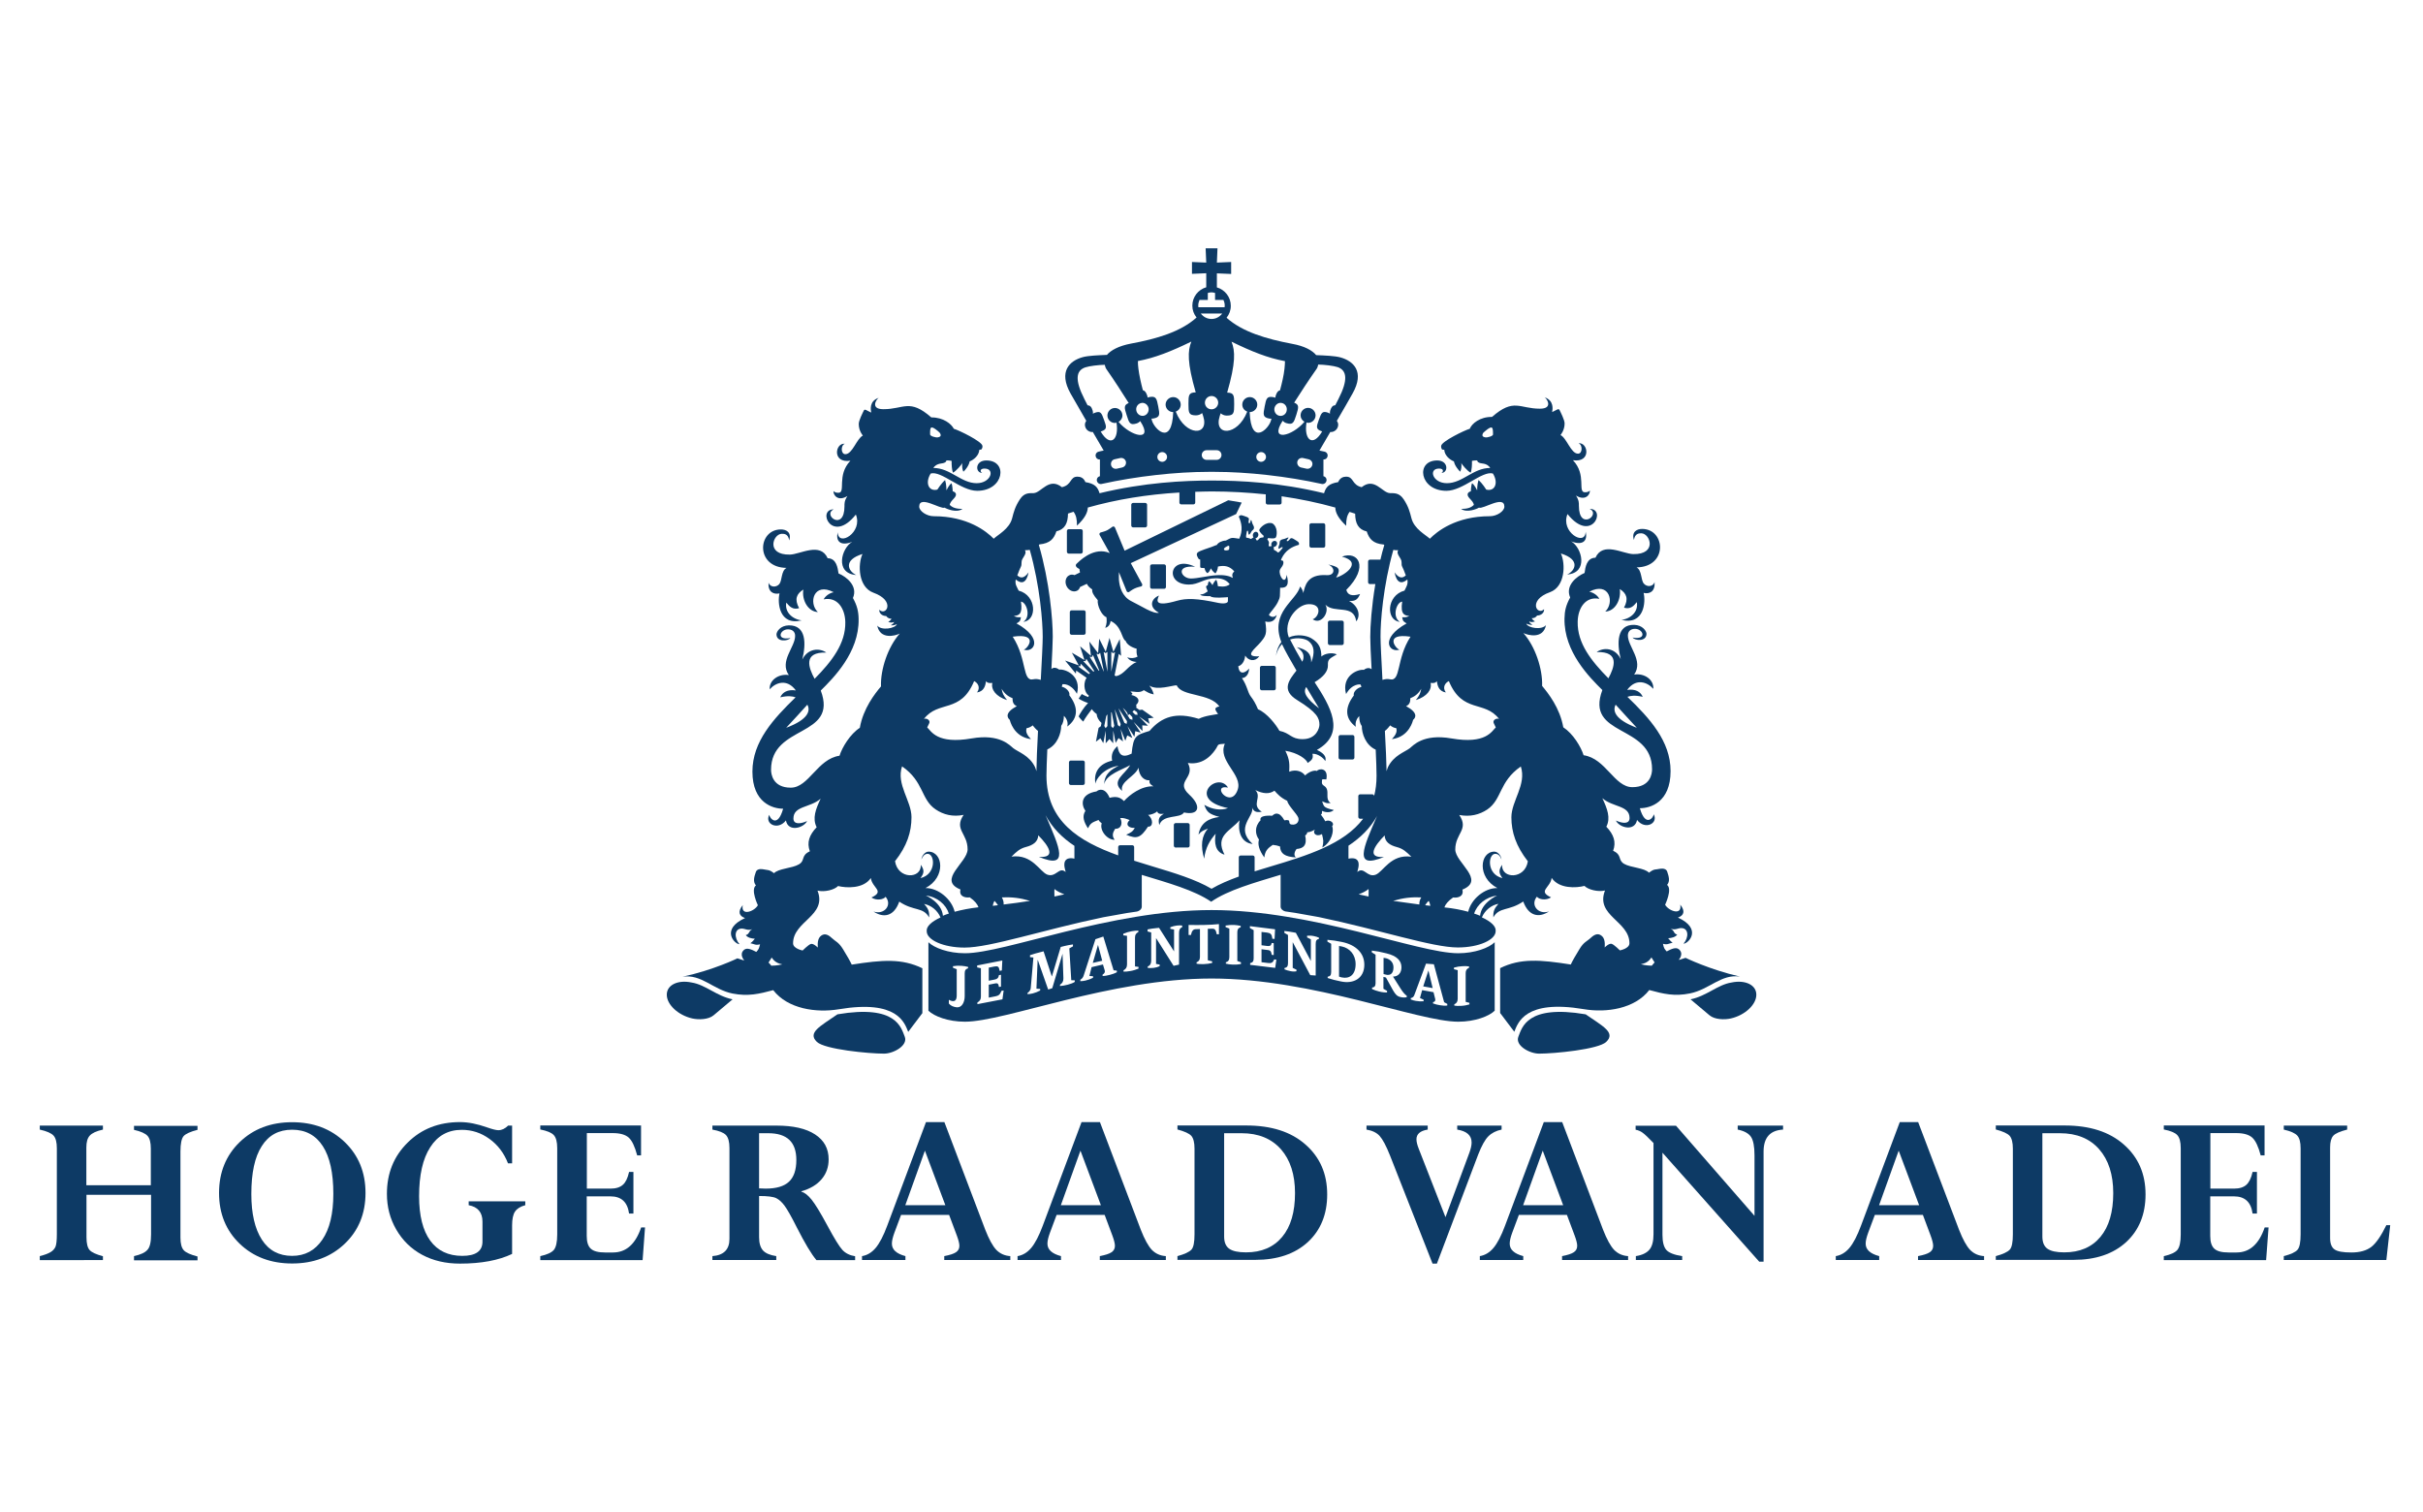 <?xml version="1.0" encoding="utf-8" standalone="no"?><!-- Generator: Adobe Illustrator 22.1.0, SVG Export Plug-In . SVG Version: 6.00 Build 0)  --><svg xmlns="http://www.w3.org/2000/svg" xmlns:xlink="http://www.w3.org/1999/xlink" height="125px" id="logo__x23_0d3a65" style="enable-background:new 0 0 200.33 125;" version="1.1" viewBox="0 0 200.33 125" width="200.33px" x="0px" xml:space="preserve" y="0px">
<style type="text/css">
	.st0{fill:#0D3A65;}
</style>
<g>
	<g>
		<path class="st0" d="M111.54,49.69c0.52,0.01,0.7-0.1,0.91-0.58c-0.75,0.23-1.03,0.04-1.14-0.34c1.92-1.92,0.97-3.25-0.36-2.75    c1.77,0.46,0.22,1.55-0.48,1.73c0.51-0.82,0.06-0.91-0.65-1.08c0.62,0.28,0.54,0.92-0.12,0.88c-1.69-0.11-1.8,0.95-1.95,1.49    c0.01-0.12-0.14-0.44-0.26-0.55c-0.31,1.19-2.51,2.1-1.55,4.59c-0.22,0.28-0.38,0.65-0.45,1.15c0.1-0.43,0.28-0.75,0.51-0.98    c0.01,0.03,0.02,0.06,0.04,0.1c0.21,0.45,0.65,1.24,1.15,2.09c-0.61,0.78-1.29,1.61,0.06,2.44c1.66,1.02,1.84,1.51,1.84,2.04    c0,0.24-0.23,1.19-1.39,1.19c-0.98,0-1-0.5-1.92-0.69c-0.27-0.49-1.02-1.47-1.77-1.78c-0.2-0.48-0.36-0.75-0.61-1.08    s-0.27-0.84-0.72-1.5c0.27,0,0.57-0.25,0.6-0.79c-0.31,0.37-0.83,0.58-0.9-0.19c0.25-0.07,0.52-0.33,0.57-0.88    c0.27,0.44,0.81,0.54,1.17,0.06c-1.37,0.08-0.33-0.64,0.11-1.17c0.43-0.52,0.54-0.7,0.38-1.71c0.59,0.16,0.87-0.19,0.95-0.54    c-0.26,0.28-0.54,0.13-0.65,0c0.08-0.19,0.52-0.61,0.74-1.06c0.23-0.45,0.16-0.51,0.19-1.19c0.52,0.04,0.79-0.2,0.54-1.07    c-0.11,0.96-0.7,0.03-0.56-0.4c0.06-0.18,0.38-0.42,0.27-0.74c-0.14-0.1-0.24,0.03-0.13-0.21c0.32-0.67,0.85-0.97,1.43-1.13    c0.07-0.24-0.16-0.3-0.38-0.45c-0.3-0.2-0.33-0.04-0.4,0.03c-0.18,0.21-0.31,0.12-0.15-0.05c0.17-0.19,0.01-0.14-0.15-0.06    c-0.1,0.05-0.17,0.05-0.24,0.07c-0.2,0.04-0.28,0.15-0.27,0.3c0.01,0.15-0.1,0.26-0.1,0.41c-0.01,0.15,0.12,0.04,0.23-0.03    c0.11-0.07,0.17,0.01,0.07,0.1c-0.1,0.1-0.29,0.4-0.37,0.3c-0.08-0.1-0.3-0.2-0.3-0.2l-0.03-0.24c0.08,0,0.17-0.04,0.23-0.12    c0.09-0.12,0.08-0.28-0.03-0.35c-0.1-0.07-0.26-0.03-0.34,0.09c-0.07,0.1-0.07,0.22-0.01,0.3c-0.09,0.02-0.21,0.04-0.21,0.04    s-0.08-0.05-0.03-0.23c0.05-0.17-0.13-0.35-0.13-0.35l0.07-0.12c0,0,0.53,0.1,0.63-0.04c0.1-0.14,0.19-0.87-0.28-1.17    c-0.53-0.17-1.03,0.37-1.08,0.53s0.37,0.51,0.37,0.51l-0.05,0.13c0,0-0.25-0.02-0.35,0.12c-0.1,0.15-0.19,0.12-0.19,0.12    s-0.07-0.1-0.1-0.18c0.1-0.01,0.19-0.09,0.23-0.21c0.04-0.15-0.03-0.29-0.15-0.32s-0.25,0.06-0.29,0.21    c-0.02,0.1,0,0.19,0.05,0.25l-0.21,0.13c0,0-0.22-0.1-0.35-0.1s-0.01-0.34,0-0.48s0.11-0.14,0.12-0.01    c0.02,0.13,0.01,0.3,0.12,0.2c0.11-0.1,0.13-0.26,0.25-0.34c0.12-0.08,0.15-0.22,0.05-0.4c-0.04-0.07-0.08-0.13-0.1-0.23    c-0.04-0.17-0.1-0.33-0.14-0.08c-0.04,0.23-0.19,0.19-0.14-0.08c0.01-0.1,0.11-0.22-0.24-0.33c-0.25-0.08-0.44-0.21-0.58,0    c0.25,0.56,0.35,1.15,0.04,1.83c-0.63-0.08-0.55-0.15-1.11,0.15c-0.31,0.01-0.63,0.16-0.75,0.37c-0.12,0.02-0.22,0.09-0.43,0.16    c-0.2,0.08-0.96,0.3-1.14,0.45s-0.01,0.39,0.04,0.49c0.04,0.1,0.16,0.1,0.16,0.1s0,0.51,0,0.59c-0.01,0.15,0.21,0.09,0.36,0.12    c0.05,0.23,0.11,0.32,0.24,0.42c0.16-0.13,0.17-0.16,0.29-0.4c0.05,0.12,0.17,0.28,0.37,0.42c0.12-0.16,0.19-0.34,0.21-0.57    c0.56-0.12,0.97-0.03,1.35,0.4c-0.17,0.15-0.21,0.29-0.12,0.54c-0.29-0.16-0.71-0.27-1.39-0.22c-0.67,0.04-1.52,0.27-2.08,0.27    c-0.81,0-1.33-1.13,0.35-0.97c-2.13-1.03-2.57,1.47-0.51,1.47c0.84,0,1.22-0.52,2.22-0.52c0.51,0,0.88,0.14,1.15,0.49    c-0.31,0.31-0.98,0.16-0.98,0.16s-0.02-0.31-0.13-0.53c-0.13,0.08-0.3,0.38-0.31,0.45c-0.08-0.09-0.15-0.24-0.29-0.33    c-0.07,0.08-0.11,0.31-0.11,0.34c-0.28,0.06-0.03,0.33,0,0.51c-0.12,0.04-0.27,0.25-0.62,0.25c0.04,0.15,0.65,0.14,0.84,0.14    c0.14,0.21,1.45,0.08,1.45,0.08s0.01,0.19,0,0.34s-0.3,0.23-0.77,0.14c-1.81-0.39-2.66-0.4-3.44-0.18    c-1.87,0.54-1.68-0.01-1.49-0.43c-0.63,0.25-0.89,0.95,0,1.42c-0.48,0.12-1.48-0.57-2.27-0.95c-0.79-0.39-0.99-1.2-1.04-1.78    c-0.01-0.16,0-0.38,0-0.63l0.64,1.58c0.03,0.07,0.12,0.1,0.19,0.07c0,0,0.29-0.22,0.48-0.3c0.18-0.09,0.54-0.17,0.54-0.17    c0.07-0.03,0.1-0.12,0.07-0.19l-0.94-1.73l8.71-4.06l0.46-0.95l-1.11-0.19l-8.57,4.17l-0.8-1.92c-0.03-0.07-0.12-0.1-0.19-0.07    c0,0-0.29,0.22-0.47,0.31s-0.54,0.18-0.54,0.18c-0.07,0.03-0.1,0.12-0.07,0.19l0.84,1.51c-0.07-0.03-0.15-0.06-0.24-0.09    c-1.25-0.33-2.32,0.81-2.49,0.96c-0.17,0.15-0.03,0.33,0.23,0.45c0,0,0,0.12,0.04,0.28l-0.45,0.22c-0.15-0.06-0.31-0.06-0.45,0.02    c-0.29,0.15-0.38,0.56-0.2,0.91c0.18,0.35,0.57,0.51,0.86,0.36c0.13-0.06,0.2-0.18,0.25-0.31l0.56-0.26    c0.08,0.18,0.23,0.32,0.44,0.46c-0.02,0.24,0.08,0.45,0.46,0.89c-0.06,0.42,0.31,1.27,0.72,1.41c0.03,0.29,0.04,0.51-0.1,0.88    c0.42-0.11,0.44-0.57,0.44-0.57c0.93,0.41,0.91,1.49,1.24,1.64c0.11,0.3,0.44,0.52,0.92,0.66c-0.03,0.24-0.01,0.47,0.07,0.65    c-0.24,0.13-0.53,0.16-0.86,0.06c0.16,0.19,0.35,0.35,0.79,0.38c-0.75,0.31-1.01,1.03-1.7,1.17c-0.03-0.01-0.08-0.03-0.13-0.05    l0.35-1.79l0.19,0.16l-0.11-1.39l-0.53,1.07l-0.32-1.16l-0.31,1.15l-0.54-1.08L90.79,54l-0.73-0.96l0.14,1.19l-0.9-0.8l0.36,1.14    l-1.04-0.61l0.57,1.05l-1.13-0.4l0.89,1.08l0.03-0.25l0.86,0.6c-0.01,0.02-0.03,0.04-0.04,0.06c-0.3,0.53-0.07,1.26,0.22,1.39    c-0.01,0.04-0.03,0.08-0.03,0.14c-0.31-0.1-0.55-0.25-0.55-0.25l-0.26,0.38c0.27,0.17,0.55,0.29,0.78,0.36    c-0.37,0.38-0.7,0.93-0.78,1.11c0.14,0.22,0.38,0.43,0.38,0.43c0.17-0.32,0.51-0.77,0.71-1.03c0.11,0.16,0.25,0.3,0.4,0.4    c0.01,0.25,0.16,0.53,0.4,0.74l-0.05,0.27l-0.19,0.14l-0.22,1.14l0.37-0.28l0.24,0.4l0.2-1.03v1.04l0.31-0.35l0.31,0.35V60.4    l0.2,1.02l0.24-0.4l0.37,0.28l-0.2-1.03l0.39,0.97l0.16-0.44l0.42,0.21l-0.4-0.98l0.57,0.88l0.07-0.46l0.45,0.12l-0.58-0.88    l0.73,0.75l-0.02-0.47L94.91,60l-0.73-0.76l0.86,0.6l-0.11-0.45l0.46-0.05l-0.95-0.67l-0.23,0.03l-0.27-0.19    c0.02-0.08,0.03-0.16-0.01-0.23c0.47-0.44,0-0.75-0.4-0.82c0.02-0.07,0.24-0.04-0.07-0.28c0.26-0.05,0.74,0.17,1.11-0.12    c0.31,0.16,0.38,0.26,0.82,0.35c-0.07-0.28-0.18-0.49-0.37-0.73c0.66,0.44,1.95-0.04,2.27-0.02c0.41,0.95,2.75,0.62,3.53,1.75    c0,0-0.19,0.01-0.3,0.12s0.07,0.34,0.19,0.5c-0.31,0.07-1.07,0.13-1.6,0.4c-1.87-0.58-3.05-0.19-4.07,1    c-1.13,0.35-1.33,0.39-1.48,1.88c-0.82,0.4-1.06,0.04-1.17-0.62c-0.41,0.36-0.53,0.72-0.44,1.2c-1.06,0.24-1.55,0.95-1.38,1.9    c0.02-0.33,0.64-1.29,1.92-1.48c-0.6,0.31-1.16,0.64-1.2,1.52c0.18-0.81,1.49-1.19,2.15-1.57c-0.42,0.76-1.64,1.31-0.66,2.13    c-0.23-0.77,1.09-1.19,1.35-1.92c0.06,0.77,0.53,1.08,0.91,1.04c-0.02,0.18-0.01,0.31,0.33,0.5c-1-0.05-1.99,0.71-2.44,1.22    c-0.28-0.28-0.58-0.43-1.19-0.27c-0.37-0.89-0.91-0.69-1.08-0.53c-1.33,0.22-1.28,1.08-0.92,1.61c-0.3,0.46-0.12,0.92,0.21,1.44    c0.2-0.4,0.31-0.48,0.88-0.69c0.05,0.11,0.12,0.16,0.26,0.28c-0.2,0.57,0.45,1.38,1.07,1.36c-0.24-0.32-0.17-0.58,0.04-0.91    c0.47,0.03,0.66-0.42,0.42-0.89c0.27-0.03,0.52,0.07,0.78,0.17c-0.44,0.41,0,0.69,0.42,0.64c-0.14,0.3-0.35,0.42-0.71,0.57    c0.88,0.37,1.18,0.28,1.81-0.67c0.41,0.05,0.47-0.6,0-0.97c0.27,0,0.63-0.16,0.76-0.29c0.03,0.16,0.17,0.25,0.55,0.2    c-0.4,0.23-0.5,0.44-0.38,0.93c0.3-0.92,1.72-0.51,2.04-1.04c1.26,0.27,1.47-0.53,0.43-1.48c-1.21-1.11,0.56-1.35-0.11-2.61    c1.41,0.22,2.15-0.91,2.35-1.22s0.04-0.33,0.71-0.37c-0.64,1.41,1.5,2.54,1.06,3.8c-0.57,1.65-2.26-0.46-0.8-0.18    c-0.87-1.39-3.48,0.99,0,1.7c-0.59,0.22-1.32,0.11-1.96-0.27c0.21,0.61,0.41,0.77,1.25,1C99.97,67.65,99.26,68,99.09,69    c0.26-0.32,0.43-0.35,0.78-0.49c-0.52,0.58-0.63,1.42-0.31,2.48c0.1-0.89,0.46-1.5,0.95-2.06c-0.13,0.74-0.04,1.51,0.73,1.73    c-0.82-1.59,0.47-1.93,1.24-2.84c-0.14,0.83,0.07,1.84,1.09,1.96c-1.52-1.36,0.18-2.31-0.05-3.02c0.14,0.34,0.34,0.43,0.8,0.35    c-0.91-0.57,0.05-1.19-0.53-1.79c0.63,0.31,1.16,0.35,1.58,0.05c0.24,0.27,0.51,0.58,1.06,0.84c0.03,0.34,0.8,1.08,0.91,1.39    c0.1,0.3-0.12,0.63-0.54,0.57c-0.42-0.06,0.08-0.47-0.61-0.35c-0.43-0.77-0.8-0.58-1-0.38c-0.17,0-1.1-0.08-0.97,0.38    c-0.52,0.52-0.44,1.18-0.13,1.59c-0.11,0.37-0.02,0.84,0.44,1.48c0.07-0.57,0.3-0.77,0.7-1.04c0.24,0.02,0.38,0.06,0.6,0.13    c0.03,0.59,0.38,0.85,1.33,0.91c-0.2-0.12-0.17-0.44,0.04-0.7c0.56-0.04,0.89-0.31,0.71-1.12c0.1-0.07,0.16-0.12,0.17-0.26    c0.12-0.01,0.28-0.02,0.64-0.22c-0.23,0.25,0.08,0.65,0.58,0.37c0.12,0.53,0.15,0.57,0.03,1.11c0.8-0.48,0.97-1.4,0.81-1.77    c0.26-0.27-0.24-0.59-0.57-0.4c-0.08-0.16-0.21-0.37-0.37-0.56c0.1-0.03,0.1-0.07,0.1-0.3c0.43,0.19,0.78,0.11,0.98-0.07    c-0.93-0.21-0.8-0.32-0.97-0.72c0.33,0.11,0.29,0.19,0.71,0.14c-0.26-0.15-0.28-0.43-0.27-0.75c0.02-0.46-0.14-0.58-0.33-0.71    s-0.11-0.34-0.12-0.39c-0.01-0.05-0.06-0.15,0.36-0.1c0.19-0.97-0.6-0.93-0.78-0.7c-0.2-0.08-0.61,0.03-0.98,0.37    c-0.21-0.31-0.72-0.54-1.31-0.31c0.02-0.58,0.06-0.97-0.32-1.73c1.05,0.17,1.75,0.7,1.85,1.01c0.2-0.17,0.52-0.29,0.39-0.76    c0.42-0.03,0.91,0.33,1.06,0.6c0.07-0.2,0.08-0.57-0.69-0.92c2.45-1.38,1.1-3.62-0.19-5.6c0.76-0.45,1.11-0.92,1.1-1.39    c-0.02-0.51,0.12-0.55,0.74-0.91c-0.41-0.18-1.01-0.07-1.28,0.18c-0.01-0.66-0.16-1.11-0.83-1.51c-0.38-0.23-1.19-0.38-1.86-0.07    c-0.52-1.33,0.69-2.73,1.63-2.75c1.18-0.03,0.89,1.05,0.34,1.25c0.71,0.49,1.43-0.6,1.05-1.21c0.74,0.77,2.36-0.09,2.55,1.38    C112.53,50.89,112.3,50.08,111.54,49.69z M92.03,53.98l0.06,0.03l-0.01-0.05l0.11-0.03l-0.31,1.6v-1.64l0.1,0.06l-0.03,0.06    L92.03,53.98z M91.42,53.97l0.06,0.02l-0.02-0.04l0.1-0.05v1.63l-0.31-1.61l0.11,0.03l-0.02,0.06L91.42,53.97z M90.83,54.07    l0.07,0.01l-0.03-0.04l0.09-0.07l0.3,1.53c-0.01,0-0.01,0-0.02,0l-0.58-1.44l0.12,0.01l-0.01,0.06L90.83,54.07z M90.2,54.3    l0.01,0.06l0.06-0.07l0.07-0.01l-0.04-0.03l0.07-0.09l0.52,1.28c-0.01,0-0.03,0-0.04,0s-0.02,0-0.02,0l-0.74-1.14L90.2,54.3z     M89.69,54.63l0.02,0.06l0.04-0.08l0.06-0.02l-0.04-0.02l0.05-0.1l0.66,1.02c-0.03,0.01-0.06,0.02-0.09,0.03l-0.82-0.85    L89.69,54.63z M89.25,55.06l0.03,0.06l0.03-0.08l0.06-0.03l-0.04-0.02l0.03-0.11l0.76,0.78c-0.03,0.02-0.06,0.04-0.09,0.07    l-0.88-0.62L89.25,55.06z M91.3,60.02l0.16-0.82c0.03-0.05,0.06-0.09,0.1-0.14v0.97l-0.15,0.17L91.3,60.02z M92.01,60.2    l-0.14-0.16V58.9c0.01-0.01,0.03-0.01,0.04-0.02l0.22,1.13L92.01,60.2z M92.5,58.59l0.68,1.04l-0.03,0.22l-0.19-0.09l-0.47-1.16    C92.48,58.59,92.49,58.59,92.5,58.59z M93.62,59.29l0.01,0.22l-0.21-0.06l-0.19-0.3c0.04-0.03,0.09-0.06,0.16-0.11L93.62,59.29z     M92.83,58.52c0.2,0.17,0.48,0.48,0.4,0.63L92.83,58.52C92.82,58.52,92.82,58.52,92.83,58.52z M92.59,60.08l-0.17-0.13l-0.26-1.32    l0.5,1.24L92.59,60.08z M94.01,58.88l0.05,0.22l-0.21-0.02l-0.22-0.23c0.05-0.05,0.1-0.09,0.14-0.14L94.01,58.88z M109.06,58.56    c-1.06-0.8-1.36-1.34-1.06-1.76C108.4,57.48,108.79,58.11,109.06,58.56z M108.18,53c0.48,0.37,0.55,0.93,0.23,1.77    c0.01-0.73-0.32-1.05-1.19-1.27c0.33,0.25,0.57,0.45,0.55,0.85c0,0.12-0.04,0.24-0.1,0.36c-0.38-0.65-0.68-1.18-1.01-1.84    C107.27,52.67,107.92,52.8,108.18,53z M101.62,45.42c-0.01,0.07-0.25,0.1-0.32,0.08s-0.13-0.05-0.1-0.13    c0.02-0.06,0.07-0.09,0.12-0.13C101.66,45.02,101.66,45.12,101.62,45.42z"/>
		<path class="st0" d="M94.84,43.45c0,0.08-0.07,0.15-0.15,0.15h-1.01c-0.08,0-0.15-0.07-0.15-0.15v-1.72    c0-0.08,0.07-0.15,0.15-0.15h1.01c0.08,0,0.15,0.07,0.15,0.15V43.45z"/>
		<path class="st0" d="M96.4,48.53c0,0.08-0.07,0.15-0.15,0.15h-1.01c-0.08,0-0.15-0.07-0.15-0.15v-1.72c0-0.08,0.07-0.15,0.15-0.15    h1.01c0.08,0,0.15,0.07,0.15,0.15V48.53z"/>
		<path class="st0" d="M89.76,52.33c0,0.08-0.07,0.15-0.15,0.15H88.6c-0.08,0-0.15-0.07-0.15-0.15v-1.72c0-0.08,0.07-0.15,0.15-0.15    h1.01c0.08,0,0.15,0.07,0.15,0.15V52.33z"/>
		<path class="st0" d="M89.52,45.62c0,0.08-0.07,0.15-0.15,0.15h-1.01c-0.08,0-0.15-0.07-0.15-0.15V43.9c0-0.08,0.07-0.15,0.15-0.15    h1.01c0.08,0,0.15,0.07,0.15,0.15V45.62z"/>
		<path class="st0" d="M105.48,56.92c0,0.08-0.07,0.15-0.15,0.15h-1.01c-0.08,0-0.15-0.07-0.15-0.15V55.2    c0-0.08,0.07-0.15,0.15-0.15h1.01c0.08,0,0.15,0.07,0.15,0.15V56.92z"/>
		<path class="st0" d="M109.57,45.13c0,0.08-0.07,0.15-0.15,0.15h-1.01c-0.08,0-0.15-0.07-0.15-0.15v-1.72    c0-0.08,0.07-0.15,0.15-0.15h1.01c0.08,0,0.15,0.07,0.15,0.15V45.13z"/>
		<path class="st0" d="M111.1,53.18c0,0.08-0.07,0.15-0.15,0.15h-1.01c-0.08,0-0.15-0.07-0.15-0.15v-1.72    c0-0.08,0.07-0.15,0.15-0.15h1.01c0.08,0,0.15,0.07,0.15,0.15V53.18z"/>
		<path class="st0" d="M111.98,62.64c0,0.08-0.07,0.15-0.15,0.15h-1.01c-0.08,0-0.15-0.07-0.15-0.15v-1.72    c0-0.08,0.07-0.15,0.15-0.15h1.01c0.08,0,0.15,0.07,0.15,0.15V62.64z"/>
		<path class="st0" d="M98.36,69.92c0,0.08-0.07,0.15-0.15,0.15H97.2c-0.08,0-0.15-0.07-0.15-0.15V68.2c0-0.08,0.07-0.15,0.15-0.15    h1.01c0.08,0,0.15,0.07,0.15,0.15V69.92z"/>
		<path class="st0" d="M89.54,62.88h-1.01c-0.08,0-0.15,0.07-0.15,0.15v1.72c0,0.08,0.07,0.15,0.15,0.15h1.01    c0.08,0,0.15-0.07,0.15-0.15v-1.72C89.69,62.95,89.62,62.88,89.54,62.88z"/>
		<path class="st0" d="M125.54,85.7c0.3-0.73,0.68-2.67,5.56-1.84c1.43,0.99,2.5,1.51,1.7,2.28c-0.65,0.62-4.28,0.97-5.55,0.97    C126.45,87.11,125.24,86.43,125.54,85.7z"/>
		<path class="st0" d="M120.56,78.81c1.39,0,2.55-0.45,3.02-0.91v5.66c-0.47,0.46-1.63,0.91-3.02,0.91    c-3.32,0-12.03-3.57-20.39-3.57c-8.37,0-17.07,3.57-20.39,3.57c-1.39,0-2.55-0.45-3.02-0.91V77.9c0.47,0.46,1.63,0.91,3.02,0.91    c3.32,0,12.03-3.57,20.39-3.57C108.53,75.24,117.24,78.81,120.56,78.81z M80.04,79.94c-0.17-0.05-0.34-0.07-0.54-0.09    c-0.25-0.02-0.46-0.01-0.71,0.03v0.13l0.31,0.12v2.18c0,0.41-0.19,0.6-0.65,0.35v0.31c0.16,0.19,0.39,0.28,0.65,0.31    c0.42,0.04,0.66-0.41,0.66-0.93v-1.88c0-0.25,0.08-0.35,0.28-0.42V79.94z M82.98,81.89l-0.18,0.03l-0.05,0.11    c-0.08,0.19-0.18,0.29-0.44,0.34l-0.56,0.11v-1.07l0.56-0.11c0.16-0.03,0.23,0.03,0.26,0.19l0.02,0.11l0.17-0.03v-0.98l-0.17,0.03    l-0.03,0.12c-0.04,0.13-0.13,0.21-0.34,0.25l-0.47,0.09V80l0.45-0.09c0.29-0.06,0.39,0.01,0.43,0.27l0.02,0.09l0.18-0.04    l0.04-0.82l-2.08,0.41v0.16l0.31,0.07v2.34c0,0.25-0.09,0.37-0.29,0.49v0.14l2.07-0.4L82.98,81.89z M88.87,81.05l-0.3-0.01    l-0.16-2.63l0.3-0.17v-0.16c-0.24,0.03-0.47,0.08-0.69,0.13l-0.32,0.08l-0.73,2.43h-0.01l-0.68-2.07l-0.3,0.08    c-0.24,0.06-0.54,0.14-0.82,0.24v0.16l0.28,0.03l-0.22,2.53c-0.01,0.16-0.11,0.29-0.27,0.41v0.09c0.13,0,0.28-0.02,0.44-0.06    c0.23-0.06,0.4-0.13,0.61-0.24v-0.13l-0.31-0.02l0.1-2.37l0.01-0.01l0.86,2.45L87,81.7l0.85-2.85l0,0l0.07,2.03    c0,0.27-0.08,0.4-0.28,0.53v0.11c0.21-0.01,0.38-0.05,0.64-0.11c0.24-0.06,0.44-0.14,0.58-0.23v-0.13H88.87z M89.61,80.61    c-0.06,0.2-0.13,0.29-0.29,0.39v0.12c0.14,0,0.28-0.02,0.42-0.05c0.24-0.06,0.44-0.13,0.63-0.23v-0.13l-0.3-0.02l0.18-0.73    l0.94-0.22l0.15,0.5c0.03,0.13-0.02,0.24-0.18,0.34v0.11c0.19,0,0.39-0.04,0.59-0.09c0.21-0.05,0.43-0.13,0.59-0.22v-0.13    l-0.27-0.03l-0.85-2.79l-0.65,0.22L89.61,80.61z M91.13,79.43l-0.78,0.18l0.43-1.49l0,0L91.13,79.43z M94.15,79.94l-0.31-0.04    v-2.37c0-0.24,0.07-0.36,0.28-0.48v-0.11c-0.17,0-0.35,0.01-0.55,0.05c-0.24,0.04-0.47,0.11-0.7,0.21v0.13l0.31,0.04v2.36    c0,0.26-0.1,0.39-0.29,0.49v0.11c0.16,0.01,0.31-0.01,0.57-0.05c0.24-0.04,0.48-0.12,0.67-0.2v-0.14H94.15z M97.74,76.52    c-0.13-0.02-0.24-0.02-0.44,0c-0.18,0.02-0.36,0.07-0.54,0.14v0.13l0.31,0.06v1.8v0.01l-1.24-1.95l-0.21,0.02    c-0.23,0.02-0.51,0.06-0.74,0.11v0.17l0.3,0.08v2.33c0,0.26-0.09,0.4-0.29,0.49v0.11c0.14,0.02,0.29,0.02,0.49,0    c0.18-0.02,0.35-0.07,0.5-0.14v-0.13l-0.3-0.06v-2.11l0.01-0.01l1.44,2.28l0.45-0.1v-2.6c0-0.29,0.07-0.4,0.27-0.51L97.74,76.52    L97.74,76.52z M98.29,77.3h0.18l0.03-0.13c0.05-0.22,0.17-0.35,0.38-0.35l0.33-0.01v2.31c0,0.25-0.11,0.37-0.28,0.44v0.11    c0.16,0.04,0.33,0.04,0.58,0.04c0.29-0.01,0.49-0.04,0.71-0.1v-0.13l-0.36-0.09v-2.6l0.38-0.01c0.2,0,0.29,0.12,0.33,0.34    l0.03,0.12h0.18V76.4c-0.39,0.04-0.75,0.06-1.19,0.07c-0.33,0.01-0.93,0.01-1.32,0v0.83H98.29z M102.61,79.56l-0.31-0.11v-2.37    c0-0.24,0.07-0.35,0.28-0.42v-0.11c-0.17-0.04-0.35-0.07-0.55-0.08c-0.24-0.01-0.47,0.01-0.7,0.05v0.13l0.31,0.12v2.36    c0,0.26-0.1,0.37-0.29,0.43v0.11c0.16,0.04,0.31,0.07,0.58,0.08c0.24,0.01,0.48-0.01,0.67-0.05v-0.14H102.61z M105.53,79.34    l-0.18-0.02l-0.05,0.1c-0.08,0.16-0.18,0.23-0.44,0.2l-0.56-0.07v-1.07l0.56,0.07c0.16,0.02,0.23,0.11,0.26,0.28l0.02,0.11    l0.17,0.02v-0.98l-0.17-0.02l-0.03,0.11c-0.04,0.12-0.13,0.16-0.34,0.14l-0.47-0.06v-1.1l0.45,0.05c0.29,0.04,0.39,0.14,0.43,0.41    l0.01,0.1l0.19,0.02l0.04-0.8l-2.08-0.26v0.16l0.31,0.17v2.34c0,0.25-0.09,0.34-0.29,0.39v0.14l2.07,0.25L105.53,79.34z     M109.06,77.53c-0.13-0.06-0.24-0.1-0.44-0.14c-0.18-0.04-0.36-0.04-0.55-0.03v0.14l0.31,0.16v1.79l0,0l-1.24-2.33l-0.21-0.04    c-0.23-0.04-0.51-0.09-0.74-0.11v0.16l0.3,0.17v2.33c0,0.26-0.09,0.37-0.29,0.4v0.11c0.14,0.06,0.29,0.11,0.49,0.15    c0.18,0.04,0.35,0.04,0.5,0.01v-0.13l-0.31-0.15v-2.11h0.01l1.44,2.71l0.45,0.03v-2.6c0-0.28,0.07-0.38,0.27-0.43v-0.09H109.06z     M112.8,79.76c0-0.96-0.69-1.64-1.84-1.88c-0.49-0.1-0.81-0.15-1.21-0.18v0.15l0.31,0.18v2.33c0,0.28-0.1,0.36-0.29,0.39v0.11    c0.36,0.12,0.65,0.19,1.09,0.28C111.92,81.37,112.8,80.88,112.8,79.76z M112.08,79.71c0,0.91-0.53,1.23-1.14,1.1    c-0.08-0.02-0.14-0.03-0.23-0.07v-2.53c0.08,0.01,0.16,0.02,0.23,0.04C111.57,78.38,112.08,78.91,112.08,79.71z M114.4,80.77    l0.19,0.05l0.58,1.05c0.2,0.35,0.35,0.5,0.61,0.56c0.22,0.05,0.38,0.05,0.53,0.01v-0.11c-0.2-0.15-0.34-0.33-0.5-0.58l-0.64-1.01    c0.42,0,0.7-0.29,0.7-0.77c0-0.54-0.37-0.94-1.24-1.15c-0.47-0.12-0.84-0.19-1.21-0.23v0.15l0.31,0.19v2.36    c0,0.24-0.1,0.34-0.29,0.36v0.12c0.17,0.08,0.37,0.15,0.57,0.2c0.27,0.07,0.49,0.09,0.67,0.08v-0.13l-0.3-0.17v-0.98H114.4z     M115.21,79.98c0,0.52-0.28,0.69-0.62,0.6l-0.2-0.05v-1.34c0.06,0.01,0.14,0.02,0.2,0.03C114.97,79.32,115.21,79.59,115.21,79.98z     M116.94,82.25c-0.06,0.17-0.14,0.23-0.3,0.27v0.11c0.14,0.06,0.29,0.1,0.42,0.12c0.24,0.04,0.44,0.05,0.64,0.03v-0.13l-0.3-0.14    l0.18-0.65l0.94,0.17l0.14,0.56c0.03,0.14-0.02,0.24-0.18,0.26v0.11c0.19,0.07,0.39,0.12,0.59,0.15c0.21,0.04,0.43,0.05,0.59,0.02    V83l-0.26-0.14l-0.85-3.14l-0.65-0.05L116.94,82.25z M118.45,81.69l-0.78-0.14l0.43-1.32l0,0L118.45,81.69z M121.49,82.91    l-0.31-0.08v-2.37c0-0.24,0.08-0.35,0.28-0.45V79.9c-0.17-0.03-0.34-0.03-0.54-0.02c-0.24,0.01-0.48,0.05-0.71,0.12v0.13    l0.31,0.08v2.36c0,0.26-0.1,0.38-0.28,0.46v0.11c0.16,0.03,0.31,0.03,0.57,0.02c0.24-0.01,0.49-0.06,0.68-0.12V82.91z"/>
		<path class="st0" d="M141.34,83.94c0.43,0.36,1.23,0.38,1.77,0.26c1.17-0.27,2.11-1.15,2.1-1.97c0-0.8-0.92-1.24-2.05-1    c-1.16,0.18-2.05,1.12-3.39,1.39L141.34,83.94z"/>
		<path class="st0" d="M74.8,85.7c-0.3-0.73-0.68-2.67-5.56-1.84c-1.43,0.99-2.5,1.51-1.7,2.28c0.65,0.62,4.28,0.97,5.55,0.97    C73.88,87.11,75.1,86.43,74.8,85.7z"/>
		<path class="st0" d="M59,83.94c-0.43,0.36-1.23,0.38-1.77,0.26c-1.17-0.27-2.11-1.15-2.1-1.97c0-0.8,0.92-1.24,2.05-1    c1.16,0.18,2.05,1.12,3.39,1.39L59,83.94z"/>
		<path class="st0" d="M139.36,79.19c-0.18,0.05-0.36,0.11-0.53,0.17c-0.01-0.01-0.02-0.02-0.02-0.02s0.45-0.5-0.02-0.87    c-0.23-0.18-0.6-0.02-0.99,0.19c-0.19-0.21-0.23-0.26-0.31-0.63c0.38,0.1,0.45-0.02,0.8-0.09c-0.21-0.15-0.24-0.24-0.37-0.37    c0.3-0.02,0.59-0.09,0.75-0.3c-0.34-0.1-0.19-0.3-0.54-0.49c0.38,0.14,0.59-0.05,0.87-0.05c0.63,0,0.64,0.78,0.19,1.29    c0.41,0,1.58-1.22-0.46-2.16c0.47-0.16,0.64-0.51,0.19-1.07c0.18,0.95-0.97,0.52-1.25,0.01c0,0,0.62-1.3,0.16-1.64    c0.27-0.3,0.14-0.72,0.01-1.1c-0.13-0.37-0.63-0.22-0.86-0.19c-0.23,0.03-0.28,0.01-0.65,0.28c-0.35-0.4-1.5-0.41-2.05-0.73    c-0.55-0.33-0.14-0.73-0.91-1.08c0.27-0.73,0.05-1.35-0.56-1.99c0.37-0.73,0.08-1.48-0.33-2.36c0.86,0.76,2.25,0.58,2.25,1.64    c0,0.49-0.53,0.48-1.13,0.21c0.28,0.59,1.56,0.94,1.75-0.05c0.65,0.85,1.78,0.3,1.38-0.47c-0.01,0.25-0.67,1.15-1.15-0.5    c0.85,0,2.54-0.47,2.54-3.07c0-2.49-1.74-4.37-3.57-6.14c0.27-0.09,0.62-0.15,1.27,0c-0.19-0.42-0.6-0.67-1.29-0.57    c0.74-1.01,1.68-0.64,2.16-0.09c0.06-0.74-0.71-1.31-1.58-1.18c0.8-1.15-0.54-2.32-0.52-3.25c0.01-0.35,0.26-0.54,0.61-0.53    c0.66,0.01,1,0.94-0.22,0.72c0.2,0.26,1.13,0.36,1.15-0.3c0-0.24-0.33-0.73-1.02-0.75c-1.44-0.03-1.44,1.5-1.11,2.83    c-0.47-0.96-1.44-0.98-1.99-0.58c1.95-0.06,1.46,1.27,0.97,2.17c-1.42-1.44-2.58-2.9-2.54-4.68c0.02-1.14,0.66-2.12,1.79-1.89    c-0.12-0.24-0.43-0.51-0.83-0.59c1.67-0.88,2.11,0.9,1.32,1.64c0.81-0.02,1.33-0.98,1.2-1.86c0.57,0.36,0.74,0.81,0.35,1.54    c0.51,0.15,0.78-0.11,1.06-0.46c0.14,0.76-0.46,1.37-1.27,1.47c1.88,0.46,2.02-1.5,1.83-2.23c0.49,0.11,0.96-0.1,0.91-0.89    c-0.14,0.39-0.63,0.42-0.89,0.12s-0.15-1.1-0.6-1.34c2.6-0.04,2.4-3.14,0.49-3.18c-0.44-0.01-0.93,0.22-0.71,0.91    c0.08-0.53,0.41-0.55,0.61-0.55c0.74,0.01,1.34,1.76-0.67,1.72c-0.86-0.02-2.51-1.06-3.12,0.3c-0.73,0.01-0.84,0.8-0.9,1.26    c-0.66,0.28-1.62,1.04-1.19,2.03c-0.35,0.63-0.46,1.11-0.47,1.74c-0.05,2.76,2.09,4.88,3.13,5.91c-1.46,3.9,4.11,2.78,4.11,6.55    c0,0.35-0.13,1.48-1.63,1.48c-1.49,0-2.2-2.38-4.03-2.64c-0.22-0.7-0.87-1.78-1.68-2.31c-0.28-1.6-1.25-2.82-1.75-3.42    c0.05-1.41-0.57-3.27-1.55-4.37c0.4,0.19,1.64,0.51,1.87-0.66c-0.34,0.43-1.49,0.25-1.63-0.12c0,0,0.29,0.14,0.51,0.09    c-0.27-0.14-0.27-0.27-0.27-0.27c0.16,0.07,0.28,0.06,0.48,0c-0.06-0.05-0.19-0.11-0.27-0.27c0.16,0.01,0.33-0.05,0.45-0.22    c0.31,0,0.6-0.22,0.57-0.52c-0.56,0.56-1.38-0.74,0.49-1.41c1.26-0.45,1.3-2.35,0.9-3.2c1.65,0.51,1.19,1.43,0.52,1.74    c1.79-0.14,1.22-2.24,0.33-2.74c1.07,0.4,1.36-0.14,1.2-0.8c-0.03,1.26-2.11,0.01-1.5-1.46c1.98,2.48,3.26-0.43,1.83-0.43    c0.97,0.46-0.89,1.87-0.89-0.26c0-0.22,0.02-0.43-0.24-0.84c0.78,0.48,1.18-0.08,1.15-0.42c0,0-0.07,0.15-0.41,0.15    c-0.64,0,0.17-1.43-0.99-2.65c1.54,0.23,1.26-1.5,0.46-1.4c0.35,0.12,0.34,0.86-0.04,0.86c-0.59,0-0.93-1.29-1.45-1.54    c0,0,0.34-0.38,0.34-0.96c0-0.29-0.34-0.95-0.42-1.11s-0.21-0.01-0.61,0.17c0.04-0.23,0.17-0.94-0.62-1.22    c0.18,0.1,0.73,0.94-0.39,0.94c-1.71,0-2.15-0.9-3.96,0.68c-1-0.01-1.67,0.55-1.84,0.98c-0.47,0.14-2.28,1.03-2.36,1.39    c-0.02,0.09-0.01,0.09,0,0.16c0.04,0.23,0.13,0.16,0.25,0.19c0.03,0.47,0.45,0.82,0.8,0.96c0.05,0.33,0.38,0.73,0.52,0.85    c0.09-0.21,0.12-0.41,0.09-0.73c0.02,0.12,0.52,0.69,0.77,0.81c0.1-0.21,0.12-0.69,0.11-0.97c0,0,0.12-0.04,0.26-0.04    s0.18,0,0.18,0s-0.04,0.2,0.42,0.25c0.38,0.04,0.57,0.23,0.65,0.37c-1.41,0-2.29,1.26-3.58,1.26c-1.2,0-1.55-1.21-0.65-1.21    c0.41,0,0.37,0.28,0.19,0.36c0.59,0,0.6-1.03-0.34-1.03c-1.82,0-1.47,2.51,0.76,2.51c1.36,0,2.96-1.68,3.84-1.43    c0.48,0.76,0.18,1.51-0.55,1.33c0,0-0.31-0.51-0.64-0.79c-0.12,0.38-0.11,0.85-0.11,0.85s-0.21-0.44-0.42-0.59    c-0.09,0.18-0.1,0.67-0.1,0.67s-0.27,0.06-0.27,0.27c0,0.28,0.45,0.48,0.52,0.85c-0.24,0.24-0.52,0.33-1.06,0.34    c0.49,0.33,1.29,0.01,1.48-0.11c0.31,0.17,2.1-1.07,2.1-0.08c0,0.37-0.61,0.79-1.2,0.79c-2.81,0-4.37,1.26-4.96,1.86    c-0.33-0.31-1.29-0.8-1.52-1.68c-0.14-0.54-0.24-0.96-0.64-1.57c-0.39-0.6-0.86-0.5-1.15-0.52c-0.64-0.03-1.27-1.34-2.33-0.49    c-0.83-0.19-0.64-0.87-1.28-0.87c-0.22,0-0.51,0.08-0.66,0.45c-0.77,0.13-1.01,0.39-1.17,0.92c-3.69-0.9-6.96-1.05-9.28-1.05    s-5.59,0.16-9.28,1.05c-0.16-0.53-0.4-0.79-1.17-0.92c-0.15-0.38-0.44-0.45-0.66-0.45c-0.64,0-0.44,0.68-1.28,0.87    c-1.07-0.85-1.7,0.45-2.33,0.49c-0.3,0.02-0.76-0.09-1.15,0.52c-0.39,0.6-0.5,1.02-0.64,1.57c-0.23,0.88-1.19,1.36-1.52,1.68    c-0.59-0.6-2.15-1.86-4.96-1.86c-0.59,0-1.2-0.43-1.2-0.79c0-0.99,1.78,0.25,2.1,0.08c0.19,0.12,0.99,0.45,1.48,0.11    c-0.53-0.01-0.82-0.1-1.06-0.34c0.07-0.37,0.52-0.57,0.52-0.85c0-0.21-0.27-0.27-0.27-0.27s-0.02-0.5-0.1-0.67    c-0.21,0.15-0.42,0.59-0.42,0.59s0.01-0.47-0.11-0.85c-0.32,0.28-0.64,0.79-0.64,0.79c-0.73,0.18-1.03-0.57-0.55-1.33    c0.89-0.25,2.48,1.43,3.84,1.43c2.23,0,2.58-2.51,0.76-2.51c-0.95,0-0.93,1.03-0.34,1.03c-0.18-0.08-0.22-0.36,0.19-0.36    c0.9,0,0.54,1.21-0.65,1.21c-1.29,0-2.17-1.26-3.58-1.26c0.08-0.14,0.27-0.32,0.65-0.37c0.46-0.05,0.42-0.25,0.42-0.25    s0.04,0,0.18,0s0.26,0.04,0.26,0.04c-0.01,0.28,0.02,0.76,0.11,0.97c0.25-0.12,0.75-0.69,0.77-0.81c-0.03,0.32,0,0.52,0.09,0.73    c0.15-0.11,0.47-0.52,0.52-0.85c0.35-0.14,0.77-0.49,0.8-0.96c0.11-0.03,0.2,0.03,0.25-0.19c0.01-0.07,0.02-0.07,0-0.16    c-0.09-0.36-1.89-1.25-2.36-1.39C78.67,35.06,78,34.5,77,34.51c-1.81-1.58-2.25-0.68-3.96-0.68c-1.12,0-0.58-0.83-0.39-0.94    c-0.8,0.27-0.66,0.99-0.62,1.22c-0.4-0.18-0.53-0.33-0.61-0.17S71,34.76,71,35.05c0,0.59,0.34,0.96,0.34,0.96    c-0.52,0.26-0.86,1.54-1.45,1.54c-0.38,0-0.39-0.74-0.04-0.86c-0.8-0.1-1.08,1.63,0.46,1.4c-1.16,1.22-0.35,2.65-0.99,2.65    c-0.34,0-0.41-0.15-0.41-0.15c-0.03,0.34,0.37,0.9,1.15,0.42c-0.26,0.41-0.24,0.62-0.24,0.84c0,2.13-1.86,0.73-0.89,0.26    c-1.42,0-0.14,2.92,1.83,0.43c0.61,1.47-1.47,2.72-1.5,1.46c-0.16,0.66,0.13,1.2,1.2,0.8c-0.89,0.5-1.47,2.6,0.33,2.74    c-0.66-0.31-1.12-1.23,0.52-1.74c-0.4,0.85-0.36,2.74,0.9,3.2c1.87,0.67,1.05,1.97,0.49,1.41c-0.03,0.3,0.25,0.52,0.57,0.52    c0.12,0.17,0.28,0.23,0.44,0.22c-0.08,0.16-0.21,0.22-0.27,0.27c0.2,0.06,0.31,0.07,0.48,0c0,0,0,0.13-0.27,0.27    c0.23,0.05,0.51-0.09,0.51-0.09c-0.15,0.37-1.29,0.55-1.63,0.12c0.23,1.17,1.47,0.86,1.86,0.66c-0.98,1.11-1.6,2.96-1.55,4.37    c-0.5,0.59-1.47,1.82-1.75,3.42c-0.8,0.52-1.46,1.61-1.68,2.31c-1.83,0.26-2.54,2.64-4.03,2.64c-1.49,0-1.63-1.13-1.63-1.48    c0-3.77,5.57-2.65,4.11-6.55c1.04-1.03,3.18-3.15,3.13-5.91c-0.01-0.62-0.12-1.11-0.47-1.74c0.43-0.99-0.53-1.76-1.19-2.03    c-0.07-0.46-0.17-1.25-0.9-1.26c-0.61-1.36-2.26-0.32-3.12-0.3c-2.01,0.04-1.41-1.71-0.67-1.72c0.21,0,0.53,0.01,0.61,0.55    c0.22-0.69-0.27-0.92-0.71-0.91c-1.91,0.03-2.11,3.14,0.49,3.18c-0.46,0.24-0.35,1.04-0.6,1.34c-0.26,0.3-0.76,0.27-0.89-0.12    c-0.05,0.78,0.41,0.99,0.91,0.89c-0.18,0.73-0.05,2.69,1.83,2.23c-0.81-0.11-1.41-0.71-1.27-1.47c0.28,0.34,0.55,0.61,1.06,0.46    c-0.4-0.74-0.22-1.18,0.35-1.54c-0.14,0.87,0.39,1.83,1.2,1.86c-0.79-0.73-0.36-2.51,1.31-1.64c-0.4,0.08-0.71,0.35-0.83,0.59    c1.13-0.23,1.77,0.75,1.79,1.89c0.03,1.77-1.12,3.24-2.54,4.68c-0.49-0.9-0.99-2.23,0.97-2.17c-0.55-0.39-1.52-0.37-1.99,0.58    c0.33-1.32,0.33-2.85-1.11-2.83c-0.69,0.01-1.02,0.51-1.02,0.75c0.01,0.65,0.95,0.56,1.15,0.3c-1.21,0.22-0.87-0.71-0.22-0.72    c0.35-0.01,0.61,0.18,0.61,0.53c0.02,0.93-1.33,2.1-0.52,3.25c-0.87-0.13-1.64,0.45-1.58,1.18c0.47-0.55,1.42-0.92,2.16,0.09    c-0.69-0.1-1.1,0.15-1.29,0.57c0.66-0.15,1-0.09,1.27,0c-1.82,1.77-3.57,3.65-3.57,6.14c0,2.6,1.7,3.07,2.54,3.07    c-0.47,1.66-1.13,0.75-1.15,0.5c-0.4,0.77,0.72,1.32,1.38,0.47c0.18,0.98,1.46,0.64,1.75,0.05c-0.6,0.27-1.13,0.27-1.13-0.21    c0-1.06,1.39-0.88,2.25-1.64c-0.41,0.87-0.7,1.62-0.33,2.36c-0.61,0.64-0.83,1.26-0.56,1.99c-0.77,0.35-0.36,0.76-0.91,1.08    c-0.55,0.33-1.7,0.34-2.05,0.73c-0.37-0.27-0.42-0.24-0.65-0.28c-0.23-0.03-0.73-0.19-0.86,0.19c-0.13,0.37-0.26,0.79,0.01,1.1    c-0.46,0.34,0.16,1.64,0.16,1.64c-0.28,0.51-1.43,0.94-1.25-0.01c-0.45,0.56-0.28,0.91,0.19,1.07c-2.04,0.93-0.87,2.16-0.46,2.16    c-0.45-0.52-0.44-1.29,0.19-1.29c0.28,0,0.49,0.19,0.87,0.05c-0.35,0.19-0.2,0.39-0.54,0.49c0.16,0.21,0.45,0.28,0.75,0.3    c-0.12,0.12-0.15,0.22-0.37,0.37c0.35,0.07,0.42,0.19,0.8,0.09c-0.09,0.37-0.12,0.42-0.31,0.63c-0.39-0.21-0.76-0.36-0.99-0.19    c-0.47,0.37-0.02,0.87-0.02,0.87s-0.01,0.01-0.02,0.02c-0.18-0.05-0.36-0.11-0.53-0.17c0,0-1.98,0.97-4.54,1.52    c1.56-0.24,2.53,1.07,4.14,1.39c1.28,0.25,2.2,0.03,3.36-0.28c1.2,1.55,3.54,1.89,5.42,1.58c4.88-0.82,5.44,1.14,5.74,1.87    l1.17-1.55v-3.71c-1.69-0.82-3.31-0.7-5.84-0.3c-0.15-0.33-0.39-0.73-0.71-1.26c-0.38-0.62-0.61-0.63-0.96-0.96    c-0.35-0.33-0.66-0.38-0.94-0.1c-0.28,0.28-0.19,0.91-0.19,0.91s-0.37-0.37-0.58-0.3s-0.68,0.54-0.68,0.54s-0.79-0.15-0.79-0.59    c0-1.85,2.84-2.27,2.02-4.36c0.58,0.14,1.4-0.06,1.7-0.38c0.68,0.17,2.1,0.24,2.71-0.66c0.11,0.83,1.19,1.08,0.05,1.61    c0.42,0.28,1.01,0.17,1.17-0.06c0.57,0.67-0.1,1.52-1,1.22c0.84,0.56,1.7,0.4,2.13-0.82c1.19,0.81,1.98,0.42,2.47,1.31    c0.03-0.5-0.08-0.75-0.42-1.12c0.61,0.12,1.12,0.55,1.36,1.12c-0.74,0.34-1.18,0.74-1.14,1.13l0,0c-0.01,0.73,1.38,1.36,3.13,1.36    c2.13,0,6.45-1.46,11.48-2.51c2.34-0.42,1.94-0.35,2.78-0.47c0.26-0.07,0.39-0.24,0.39-0.38v-2.65c2.2,0.67,4.34,1.26,5.74,2.22    c1.4-0.97,3.54-1.56,5.74-2.23v2.65c0,0.14,0.13,0.31,0.39,0.38c0.84,0.12,0.44,0.05,2.78,0.47c5.03,1.05,9.36,2.51,11.48,2.51    c1.75,0,3.14-0.63,3.13-1.36l0,0c0.04-0.39-0.4-0.79-1.14-1.13c0.25-0.57,0.75-1,1.37-1.12c-0.33,0.37-0.45,0.62-0.42,1.12    c0.49-0.88,1.28-0.5,2.47-1.31c0.44,1.21,1.29,1.38,2.13,0.82c-0.89,0.31-1.57-0.54-1-1.22c0.16,0.23,0.75,0.34,1.17,0.06    c-1.14-0.53-0.06-0.78,0.05-1.61c0.61,0.91,2.03,0.84,2.71,0.66c0.3,0.31,1.12,0.52,1.7,0.38c-0.82,2.09,2.02,2.52,2.02,4.36    c0,0.45-0.79,0.59-0.79,0.59s-0.47-0.47-0.68-0.54s-0.58,0.3-0.58,0.3s0.09-0.63-0.19-0.91s-0.59-0.23-0.94,0.1    c-0.35,0.33-0.59,0.34-0.96,0.96c-0.32,0.53-0.56,0.93-0.71,1.26c-2.53-0.4-4.16-0.53-5.84,0.3v3.71l1.17,1.55    c0.3-0.73,0.86-2.69,5.74-1.87c1.88,0.32,4.22-0.03,5.42-1.58c1.16,0.32,2.09,0.54,3.36,0.28c1.61-0.32,2.59-1.63,4.14-1.39    C141.34,80.16,139.36,79.19,139.36,79.19z M133.58,58.26c0.52,0.57,1.01,1.12,1.75,1.91C133.46,59.47,133.33,58.73,133.58,58.26z     M66.75,58.26c0.26,0.47,0.13,1.21-1.75,1.91C65.74,59.39,66.23,58.83,66.75,58.26z M63.77,79.84c-0.07-0.1-0.15-0.19-0.23-0.26    c0.21-0.31,0.26-0.42,0.26-0.42s0.21,0.38,0.65,0.51c0.08,0.02,0.16,0.04,0.23,0.06C64.57,79.75,64.22,79.84,63.77,79.84z     M115.2,45.46c0.12,0.03,0.25,0.04,0.4,0.03c-0.21,0.35,0.3,0.63,0.28,1.01c-0.02,0.38,0.07,0.26,0.35,1.07    c-0.3,0.29-0.6,0.21-0.93-0.25c0.17,0.87,0.56,1.01,1.06,0.59c0.07,0.41-0.09,0.6-0.24,0.92c-1.5,0.4-1.54,2.47-0.39,2.58    c-0.66-0.43-0.26-1.64,0.2-1.67c-0.16,1.07,0.2,1.14,0.59,1.19c-0.2,0.09-0.34,0.12-0.59,0.1c0.06,0.22,0,0.31,0.37,0.51    c-2.27,1.26-1.43,2.46-0.59,2.17c-0.31-0.05-1.32-1.4,0.91-1.07c-1.21,1.86-0.77,3.74-1.71,3.52c-0.2-0.05-0.41-0.01-0.61,0.05    c-0.09-1.66-0.16-3.05-0.16-3.57C114.13,51.44,114.35,48.46,115.2,45.46z M84.04,51.54c0.37-0.19,0.31-0.29,0.37-0.51    c-0.25,0.02-0.4-0.01-0.59-0.1c0.4-0.05,0.75-0.12,0.59-1.19c0.46,0.03,0.86,1.25,0.2,1.67c1.15-0.11,1.11-2.19-0.39-2.58    c-0.15-0.33-0.32-0.51-0.24-0.92c0.5,0.42,0.89,0.28,1.06-0.59c-0.33,0.46-0.62,0.54-0.93,0.25c0.28-0.8,0.36-0.68,0.35-1.07    c-0.02-0.38,0.49-0.66,0.28-1.01c0.15,0,0.28-0.01,0.4-0.03c0.85,3,1.07,5.98,1.07,7.19c0,0.51-0.07,1.91-0.16,3.56    c-0.2-0.06-0.41-0.1-0.61-0.05c-0.94,0.22-0.5-1.65-1.71-3.52c2.23-0.33,1.22,1.01,0.91,1.07C85.47,54,86.32,52.8,84.04,51.54z     M77.96,75.71c-0.1-1.11-1.41-1.67-1.41-1.67c0.93,0.11,1.66,0.73,1.9,1.49C78.28,75.58,78.12,75.64,77.96,75.71z M78.93,75.38    c-0.24-1.03-1.35-1.97-2.41-1.96c1.71-0.89,1.45-3.01,0.25-3.01c-0.3,0-0.57,0.36-0.59,0.65c0.08-0.22,0.24-0.47,0.51-0.47    c0.62,0,0.74,1.7-0.59,2.01c0.29-0.39,0.36-0.63,0.03-1.1c0.07,1.18-1.9,1.22-2.13-0.3c0.99-1.26,1.36-2.41,1.36-3.64    c0-1.36-1.28-2.71-0.78-4.2c1.82,1.26,1.54,2.73,2.78,3.56c0.65,0.44,1.42,0.63,2.31,0.45C78.85,68.59,80,68.88,80,70.22    c0,1.09-2.54,2.53-0.59,3.32c-0.14,0.59,0.41,0.7,0.77,0.65c0.42,0.29,0.64,0.58,0.72,0.82C80.19,75.09,79.52,75.22,78.93,75.38z     M80.33,61.05c-2.87,0.5-3.34-0.61-3.67-0.91c0,0,0.04-0.1,0.16-0.33c0.14-0.26-0.22-0.47-0.43-0.37    c1.19-1.57,3.03-0.42,4.15-3.13c0.31,0.15,0.54,0.53,0.24,0.94c0.57-0.1,0.68-0.52,0.75-0.94c0.09,0.16,0.28,0.18,0.51,0.15    c-0.11,0.55,0.29,1.12,1.22,1.42c-0.33-0.43-0.37-0.54-0.45-0.94c0.27,0.46,0.58,0.65,0.91,0.79c-0.02,0.37,0.12,0.56,0.35,0.65    c-1.01,0.54-0.8,0.95-0.58,1.14c0,0,0.28,1.4,1.75,1.59c-0.3-0.31-0.47-0.59-0.36-0.91c0.18-0.01,0.42-0.15,0.5-0.23    c0.09,0.11,0.26,0.32,0.44,0.46c-0.07,1.34-0.12,2.55-0.13,3.33c-0.04-0.14-0.08-0.26-0.12-0.35c-0.47-0.96-1.36-1.22-1.79-1.55    C83.51,61.65,82.69,60.64,80.33,61.05z M82.08,74.89c0.02-0.15,0.07-0.29,0.14-0.41c0,0,0.15,0.15,0.29,0.36    C82.36,74.86,82.22,74.88,82.08,74.89z M82.98,74.78c0.01-0.19-0.03-0.38-0.15-0.59c0.85-0.03,1.48,0.04,2.33,0.29l0,0    C84.41,74.6,83.67,74.7,82.98,74.78z M87.18,74.12c-0.02-0.24,0-0.62,0-0.62c0.22,0.19,0.52,0.33,0.82,0.44    C87.74,74,87.46,74.06,87.18,74.12z M88.84,70.99c-0.26-0.06-0.5-0.06-0.67,0.07c-0.39,0.31,0.01,1.1-0.08,1.02    c-0.53-0.45-0.78,0.49-1.5,0.23c-0.62-0.23-1.25-1.72-2.96-1.49c0.44-0.43,0.68-0.66,1.21-0.8s0.98-0.4,1-0.96    c0.87,0.87,1.52,1.89,0.05,1.78c2.56,1.07,1.72-0.75,0.59-3.36c-0.01-0.03-0.02-0.06-0.04-0.09c0.56,1.05,1.39,1.88,2.39,2.54    v1.06H88.84z M105.04,71.64c-0.44,0.13-0.88,0.27-1.31,0.4v-1.16c0-0.08-0.07-0.15-0.15-0.15h-1.01c-0.08,0-0.15,0.07-0.15,0.15    v1.59c-0.82,0.3-1.59,0.62-2.25,1.01c-1.33-0.78-3.06-1.3-4.88-1.85c-0.51-0.15-1.02-0.31-1.52-0.47v-1.13    c0-0.08-0.07-0.15-0.15-0.15H92.6c-0.08,0-0.15,0.07-0.15,0.15v0.69c-3.23-1.16-5.93-2.81-5.93-6.6c0-0.47,0.03-1.24,0.07-2.16    c0.84-0.38,1.14-1.34,1.15-1.95c0.15-0.2,0.22-0.51,0.22-0.83c0.16,0.15,0.39,0.48,0.28,0.89c0.96-0.72,0.89-1.64,0.17-2.59    c0.08-0.3-0.31-0.65-0.62-0.7c0.02-0.16,0.06-0.21,0.06-0.21s0.66-0.12,1.19,0.79c0.4-1.5-0.96-2.07-1.47-2    c-0.25-0.19-0.49-0.19-0.64-0.05c0.06-1.25,0.11-2.23,0.11-2.66c0-1.44-0.26-4.54-1.15-7.6c0.02-0.02,0.03-0.03,0.05-0.04    c0.89-0.09,1.2-0.47,1.4-1.08c0.7-0.17,0.95-0.66,0.96-1.47c0.15-0.05,0.31-0.1,0.46-0.15c0.21,0.29,0.29,0.62,0.28,1.15    c0.66-0.62,0.88-1.08,0.9-1.5c2.38-0.67,4.89-1.08,7.57-1.24v0.83c0,0.08,0.07,0.15,0.15,0.15h1.01c0.08,0,0.15-0.07,0.15-0.15    v-0.89c0.45-0.01,0.89-0.03,1.35-0.03c1.54,0,3.03,0.09,4.48,0.24v0.69c0,0.08,0.07,0.15,0.15,0.15h1.01    c0.08,0,0.15-0.07,0.15-0.15v-0.53c1.53,0.22,3.01,0.53,4.44,0.93c0.01,0.42,0.24,0.89,0.9,1.51c-0.01-0.53,0.07-0.86,0.28-1.15    c0.15,0.05,0.3,0.1,0.46,0.15c0.01,0.81,0.26,1.3,0.96,1.47c0.2,0.61,0.51,1,1.4,1.08c0.02,0.02,0.03,0.03,0.05,0.04    c-0.12,0.4-0.23,0.81-0.32,1.21h-0.87c-0.08,0-0.15,0.07-0.15,0.15v1.72c0,0.08,0.07,0.15,0.15,0.15h0.45    c-0.31,1.84-0.42,3.45-0.42,4.38c0,0.43,0.04,1.41,0.11,2.66c-0.15-0.13-0.39-0.14-0.64,0.05c-0.51-0.07-1.87,0.5-1.47,2    c0.52-0.91,1.19-0.79,1.19-0.79s0.05,0.06,0.07,0.21c-0.31,0.05-0.7,0.4-0.62,0.7c-0.72,0.95-0.79,1.87,0.17,2.59    c-0.1-0.41,0.13-0.74,0.28-0.89c-0.01,0.32,0.06,0.63,0.21,0.83c0,0.61,0.31,1.57,1.15,1.95c0.04,0.92,0.07,1.69,0.07,2.16    c0,0.61-0.07,1.17-0.2,1.67c-0.01-0.08-0.07-0.14-0.15-0.14h-1.01c-0.08,0-0.15,0.07-0.15,0.15v1.72c0,0.08,0.07,0.15,0.15,0.15    h0.25C111.12,69.8,108.05,70.74,105.04,71.64z M113.15,74.12c-0.28-0.06-0.56-0.12-0.82-0.18c0.3-0.11,0.6-0.25,0.82-0.44    C113.15,73.49,113.17,73.87,113.15,74.12z M112.24,72.08c-0.09,0.07,0.31-0.72-0.08-1.02c-0.17-0.13-0.41-0.12-0.67-0.07v-1.07    c0.98-0.65,1.81-1.45,2.37-2.47c-0.01,0.01-0.01,0.03-0.02,0.04c-1.13,2.61-1.97,4.42,0.59,3.36c-1.47,0.1-0.81-0.91,0.05-1.78    c0.02,0.56,0.47,0.82,1,0.96s0.77,0.38,1.21,0.8c-1.71-0.24-2.33,1.26-2.96,1.49C113.03,72.57,112.78,71.63,112.24,72.08z     M117.35,74.78c-0.69-0.09-1.43-0.19-2.17-0.3l0,0c0.85-0.25,1.48-0.32,2.33-0.29C117.38,74.4,117.34,74.59,117.35,74.78z     M117.83,74.84c0.13-0.21,0.29-0.36,0.29-0.36c0.07,0.12,0.11,0.26,0.14,0.41C118.12,74.88,117.98,74.86,117.83,74.84z     M116.56,61.86c-0.44,0.33-1.32,0.59-1.8,1.55c-0.04,0.09-0.08,0.21-0.12,0.35c-0.01-0.78-0.07-1.98-0.14-3.33    c0.18-0.13,0.35-0.35,0.44-0.46c0.08,0.08,0.32,0.22,0.5,0.23c0.1,0.32-0.07,0.59-0.36,0.91c1.47-0.19,1.75-1.59,1.75-1.59    c0.22-0.18,0.44-0.59-0.58-1.14c0.23-0.09,0.37-0.28,0.35-0.65c0.33-0.14,0.64-0.32,0.91-0.79c-0.09,0.4-0.12,0.51-0.45,0.94    c0.94-0.3,1.34-0.87,1.22-1.42c0.23,0.03,0.42,0.01,0.51-0.15c0.07,0.42,0.18,0.84,0.75,0.94c-0.3-0.41-0.07-0.79,0.25-0.94    c1.12,2.71,2.96,1.56,4.15,3.13c-0.22-0.1-0.58,0.11-0.43,0.37c0.12,0.23,0.16,0.33,0.16,0.33c-0.33,0.3-0.8,1.41-3.67,0.91    C117.65,60.64,116.83,61.65,116.56,61.86z M122.37,75.71c-0.15-0.06-0.32-0.13-0.49-0.18c0.24-0.76,0.98-1.37,1.9-1.49    C123.79,74.04,122.48,74.6,122.37,75.71z M124.19,71.5c-0.32,0.47-0.25,0.71,0.03,1.1c-1.33-0.31-1.2-2.01-0.59-2.01    c0.28,0,0.44,0.25,0.51,0.47c-0.02-0.3-0.29-0.65-0.59-0.65c-1.2,0-1.45,2.12,0.25,3.01c-1.07-0.01-2.18,0.93-2.41,1.96    c-0.59-0.16-1.25-0.29-1.97-0.36c0.08-0.25,0.3-0.53,0.72-0.82c0.36,0.05,0.91-0.06,0.77-0.65c1.95-0.8-0.59-2.23-0.59-3.32    c0-1.34,1.15-1.63,0.33-2.85c0.89,0.17,1.66-0.02,2.31-0.45c1.24-0.84,0.96-2.3,2.78-3.56c0.49,1.5-0.78,2.84-0.78,4.2    c0,1.23,0.38,2.38,1.36,3.64C126.09,72.72,124.12,72.68,124.19,71.5z M136.57,79.84c-0.45-0.01-0.8-0.09-0.91-0.12    c0.07-0.02,0.15-0.03,0.23-0.06c0.44-0.12,0.65-0.51,0.65-0.51s0.05,0.1,0.26,0.42C136.72,79.65,136.64,79.75,136.57,79.84z     M123.44,35.92c0,0.14-0.48,0.27-0.63,0.24c-0.15-0.03-0.27-0.07-0.24-0.23c0.02-0.13,0.11-0.2,0.21-0.28    C123.41,35.12,123.44,35.31,123.44,35.92z M77.56,35.65c0.1,0.08,0.18,0.16,0.21,0.28c0.03,0.16-0.09,0.2-0.24,0.23    c-0.15,0.03-0.63-0.1-0.63-0.24C76.89,35.31,76.92,35.12,77.56,35.65z"/>
		<path class="st0" d="M110.83,29.55c-0.47-0.13-1.31-0.16-2.01-0.19c-0.33-0.4-0.98-0.75-1.97-0.93c-2.17-0.41-4.13-0.99-5.44-2.16    c0.22-0.27,0.35-0.61,0.35-0.99c0-0.72-0.49-1.33-1.15-1.52V22.6l1.18,0.05v-0.99l-1.18,0.05l0.05-1.18h-0.98l0.05,1.18    l-1.18-0.05v0.98l1.18-0.05v1.16c-0.66,0.19-1.15,0.8-1.15,1.52c0,0.37,0.13,0.71,0.35,0.98c-1.31,1.18-3.27,1.76-5.44,2.16    c-0.99,0.19-1.64,0.54-1.97,0.93c-0.7,0.03-1.55,0.06-2.01,0.19c-1.07,0.3-2.02,1.17-1,3c0.24,0.43,0.77,1.35,1.3,2.26    c-0.06,0.09-0.11,0.2-0.11,0.32c0,0.34,0.27,0.61,0.61,0.61c0.01,0,0.02,0,0.04-0.01c0.44,0.75,0.8,1.37,0.9,1.54    c-0.14,0.03-0.28,0.05-0.41,0.09c-0.18,0.04-0.29,0.21-0.25,0.39c0.03,0.16,0.17,0.26,0.32,0.26c0.01,0,0.02,0,0.03,0v1.38l0,0    c-0.18,0.04-0.29,0.21-0.25,0.39c0.03,0.15,0.17,0.26,0.32,0.26c0.02,0,0.05,0,0.07-0.01c2.84-0.63,6.15-1,8.84-1h0.51    c2.7,0,6.01,0.37,8.85,1c0.02,0.01,0.05,0.01,0.07,0.01c0.15,0,0.29-0.11,0.32-0.26c0.04-0.18-0.07-0.35-0.25-0.39l0,0v-1.38    c0.01,0,0.02,0,0.02,0c0.15,0,0.29-0.1,0.32-0.26c0.04-0.18-0.07-0.35-0.25-0.39c-0.14-0.03-0.28-0.06-0.42-0.09    c0.1-0.17,0.46-0.79,0.9-1.54c0.01,0,0.03,0.01,0.04,0.01c0.33,0,0.61-0.27,0.61-0.61c0-0.12-0.05-0.23-0.11-0.32    c0.53-0.91,1.06-1.82,1.3-2.26C112.85,30.72,111.9,29.85,110.83,29.55z M99.17,24.8h0.69v-0.58c0.1-0.03,0.2-0.05,0.3-0.05    c0.1,0,0.2,0.02,0.3,0.05v0.58h0.69c0.07,0.14,0.11,0.3,0.11,0.46c0,0.05-0.01,0.1-0.01,0.14h-2.17    c-0.01-0.05-0.01-0.09-0.01-0.14C99.07,25.1,99.11,24.95,99.17,24.8z M92.48,34.88c0.19-0.11,0.32-0.3,0.32-0.53    c0-0.34-0.28-0.62-0.62-0.62c-0.34,0-0.62,0.28-0.62,0.62s0.28,0.62,0.62,0.62c0.05,0,0.09-0.02,0.13-0.03    c0.23,1.41-0.51,2.1-1.31,0.73c0.02,0,0.04,0,0.06-0.01c0.49-0.17,0.43-0.36,0.22-0.94c-0.21-0.59-0.28-0.77-0.77-0.59    c-0.06,0.02-0.11,0.05-0.15,0.08c0.01-0.08,0.01-0.17-0.02-0.26c-0.09-0.31-0.21-0.43-0.42-0.44c-0.08-0.17-0.17-0.34-0.26-0.51    c-0.81-1.59-0.71-2.37,0.08-2.63c0.34-0.11,1.06-0.2,1.6-0.21c0.03,0.11,0.05,0.23,0.13,0.35c0.65,0.93,1.31,1.95,1.85,2.81    c-0.42,0.17-0.37,0.39-0.17,1c0.2,0.65,0.28,0.86,0.82,0.69c0.13-0.04,0.22-0.11,0.3-0.19l0.01,0.01    C95.41,36.57,93.48,36.08,92.48,34.88z M97.21,34.03c0.24-0.09,0.41-0.31,0.41-0.58c0-0.34-0.28-0.62-0.62-0.62    c-0.34,0-0.63,0.28-0.63,0.62s0.28,0.62,0.63,0.62l0,0c-0.11,2.9-1.6,1.37-1.77,0.66c-0.01-0.03-0.02-0.08-0.03-0.12    c0.05,0,0.1,0,0.16-0.01c0.57-0.11,0.53-0.33,0.4-1c-0.13-0.67-0.18-0.88-0.75-0.77c-0.05,0.01-0.09,0.03-0.13,0.04    c0-0.06-0.01-0.12-0.04-0.19c-0.09-0.26-0.19-0.38-0.35-0.42c-0.16-0.6-0.3-1.23-0.37-1.79c-0.03-0.22-0.04-0.43-0.04-0.62    c1.43-0.27,2.73-0.79,4.42-1.61c-0.31,0.76-0.35,1.74,0.36,4.2c-0.59,0.01-0.6,0.24-0.6,0.95c0,0.72,0.01,0.95,0.62,0.95    c0.22,0,0.39-0.09,0.51-0.19c0.03,0.08,0.05,0.15,0.08,0.23C100.03,36.07,98.02,36.1,97.21,34.03z M100.17,26.37    c-0.37,0-0.69-0.18-0.89-0.45h1.77C100.85,26.19,100.53,26.37,100.17,26.37z M103.32,34.07L103.32,34.07    c0.35,0,0.63-0.28,0.63-0.62s-0.28-0.62-0.62-0.62c-0.34,0-0.62,0.28-0.62,0.62c0,0.27,0.17,0.49,0.41,0.58    c-0.81,2.07-2.82,2.04-2.27,0.36c0.03-0.08,0.05-0.15,0.07-0.22c0.13,0.1,0.29,0.19,0.5,0.19c0.61,0,0.62-0.23,0.62-0.95    c0-0.71-0.01-0.94-0.58-0.95c0.71-2.47,0.67-3.44,0.36-4.21c1.69,0.82,2.98,1.34,4.42,1.61c0,0.19-0.02,0.39-0.04,0.62    c-0.06,0.57-0.21,1.19-0.37,1.79c-0.16,0.03-0.26,0.16-0.35,0.42c-0.02,0.07-0.03,0.13-0.04,0.19c-0.04-0.02-0.08-0.03-0.13-0.04    c-0.57-0.11-0.62,0.1-0.75,0.77c-0.13,0.67-0.17,0.89,0.4,1c0.06,0.01,0.11,0.01,0.16,0.01c-0.01,0.04-0.03,0.09-0.03,0.12    C104.92,35.44,103.43,36.97,103.32,34.07z M110.66,32.99c-0.09,0.17-0.17,0.34-0.26,0.51c-0.21,0.02-0.32,0.13-0.42,0.44    c-0.03,0.09-0.03,0.18-0.02,0.26c-0.04-0.03-0.1-0.06-0.15-0.08c-0.49-0.17-0.56,0.01-0.77,0.59c-0.21,0.58-0.26,0.77,0.22,0.94    c0.02,0.01,0.04,0,0.06,0.01c-0.79,1.36-1.53,0.68-1.3-0.73c0.04,0.01,0.09,0.03,0.13,0.03c0.34,0,0.62-0.28,0.62-0.62    s-0.28-0.62-0.62-0.62c-0.34,0-0.62,0.28-0.62,0.62c0,0.23,0.13,0.42,0.32,0.53c-1,1.2-2.94,1.69-1.81-0.07l0.01-0.01    c0.08,0.08,0.17,0.15,0.3,0.19c0.55,0.17,0.62-0.03,0.83-0.69c0.19-0.61,0.25-0.83-0.18-1c0.54-0.85,1.21-1.88,1.86-2.8    c0.08-0.12,0.1-0.24,0.13-0.35c0.54,0.01,1.26,0.1,1.6,0.21C111.37,30.62,111.47,31.41,110.66,32.99z M99.62,33.29    c0-0.3,0.25-0.55,0.55-0.55s0.55,0.25,0.55,0.55s-0.25,0.55-0.55,0.55C99.86,33.84,99.62,33.6,99.62,33.29z M105.36,33.8    c0.03-0.29,0.28-0.52,0.56-0.49c0.28,0.02,0.5,0.28,0.47,0.58c-0.02,0.3-0.27,0.52-0.56,0.49    C105.55,34.36,105.34,34.1,105.36,33.8z M94.5,34.38c-0.28,0.02-0.53-0.2-0.56-0.49c-0.03-0.3,0.19-0.55,0.47-0.58    c0.28-0.03,0.53,0.2,0.56,0.49C94.99,34.1,94.78,34.36,94.5,34.38z M100.99,37.62c0,0.22-0.18,0.4-0.4,0.4h-0.83    c-0.22,0-0.4-0.18-0.4-0.4l0,0c0-0.22,0.18-0.4,0.4-0.4h0.83C100.82,37.22,100.99,37.4,100.99,37.62L100.99,37.62z M104.23,38.18    c-0.22-0.02-0.38-0.22-0.36-0.44l0,0c0.02-0.22,0.22-0.38,0.44-0.36s0.38,0.22,0.36,0.44l0,0    C104.64,38.04,104.44,38.2,104.23,38.18L104.23,38.18z M108.5,38.44c-0.05,0.22-0.26,0.35-0.48,0.31l-0.45-0.1    c-0.21-0.05-0.35-0.26-0.31-0.48l0,0c0.05-0.22,0.26-0.35,0.48-0.3l0.44,0.1C108.41,38.02,108.55,38.23,108.5,38.44L108.5,38.44z     M96.13,38.18c-0.22,0.02-0.42-0.14-0.44-0.36l0,0c-0.02-0.22,0.14-0.42,0.36-0.44s0.42,0.14,0.44,0.36l0,0    C96.51,37.96,96.35,38.15,96.13,38.18L96.13,38.18z M91.86,38.44c-0.04-0.22,0.09-0.43,0.3-0.47l0.45-0.1    c0.22-0.05,0.43,0.09,0.48,0.3l0,0c0.04,0.22-0.09,0.43-0.31,0.48l-0.44,0.1C92.12,38.8,91.9,38.66,91.86,38.44L91.86,38.44z"/>
	</g>
	<g>
		<path class="st0" d="M12.49,102.05v-3.27H7.15v3.52c0,0.51,0.09,0.86,0.26,1.05c0.17,0.19,0.54,0.36,1.1,0.51v0.32H3.29v-0.33    c0.4-0.1,0.69-0.21,0.89-0.33s0.33-0.27,0.41-0.45c0.07-0.18,0.11-0.52,0.11-1.02v-7.11c0-0.5-0.09-0.85-0.27-1.05    c-0.18-0.2-0.56-0.37-1.14-0.5v-0.33h5.22v0.33c-0.54,0.12-0.9,0.29-1.09,0.5s-0.28,0.53-0.28,0.98v3.12h5.33v-3.03    c0-0.5-0.09-0.85-0.27-1.05c-0.18-0.2-0.55-0.37-1.12-0.5v-0.33h5.25v0.33c-0.59,0.15-0.98,0.33-1.15,0.52    c-0.17,0.2-0.26,0.62-0.26,1.28v7.11c0,0.49,0.09,0.84,0.27,1.04c0.18,0.2,0.56,0.37,1.14,0.52v0.32h-5.25v-0.35    c0.54-0.12,0.91-0.29,1.1-0.51C12.39,103.13,12.49,102.7,12.49,102.05z"/>
		<path class="st0" d="M30.22,98.63c0,1.7-0.57,3.1-1.71,4.19c-1.14,1.09-2.59,1.64-4.36,1.64c-1.76,0-3.21-0.55-4.34-1.64    s-1.7-2.49-1.7-4.19s0.57-3.1,1.7-4.2c1.14-1.1,2.58-1.65,4.34-1.65c1.77,0,3.22,0.55,4.36,1.65    C29.65,95.53,30.22,96.93,30.22,98.63z M27.56,98.7c0-1.73-0.29-3.04-0.87-3.94s-1.42-1.36-2.54-1.36c-1.1,0-1.94,0.45-2.51,1.36    c-0.58,0.9-0.86,2.22-0.86,3.96c0,1.61,0.29,2.87,0.87,3.77c0.58,0.9,1.42,1.34,2.5,1.34c1.07,0,1.9-0.45,2.5-1.34    C27.26,101.6,27.56,100.34,27.56,98.7z"/>
		<path class="st0" d="M42.34,93.06v3.12H42c-0.33-0.85-0.84-1.52-1.53-2.02s-1.45-0.75-2.29-0.75c-1.13,0-2,0.48-2.61,1.44    c-0.62,0.96-0.92,2.31-0.92,4.05c0,1.61,0.31,2.83,0.92,3.67c0.61,0.84,1.5,1.26,2.65,1.26c1.11,0,1.67-0.39,1.67-1.18V101    c0-0.76-0.38-1.22-1.14-1.36v-0.32h4.68v0.32c-0.41,0.11-0.69,0.29-0.85,0.53s-0.24,0.62-0.24,1.14v2.36    c-1.11,0.53-2.55,0.8-4.31,0.8c-1.18,0-2.22-0.24-3.13-0.73s-1.62-1.19-2.14-2.09s-0.77-1.88-0.77-2.95c0-1.7,0.57-3.11,1.72-4.24    c1.14-1.13,2.58-1.69,4.32-1.69c0.69,0,1.43,0.15,2.25,0.44c0.43,0.15,0.74,0.23,0.93,0.23c0.28,0,0.55-0.13,0.8-0.38    C42.01,93.06,42.34,93.06,42.34,93.06z"/>
		<path class="st0" d="M52.01,96.89h0.36v3.44h-0.36c-0.13-0.95-0.64-1.42-1.54-1.42h-1.96v3.27c0,0.5,0.11,0.85,0.34,1.06    s0.62,0.31,1.18,0.31h0.65c1.09,0,1.86-0.69,2.33-2.07h0.32l-0.2,2.7h-8.46v-0.33c0.56-0.12,0.93-0.29,1.12-0.51    c0.18-0.22,0.28-0.64,0.28-1.28v-7.14c0-0.52-0.1-0.88-0.29-1.08s-0.56-0.35-1.11-0.46v-0.33H53v2.47h-0.32    c-0.19-0.72-0.42-1.21-0.69-1.46s-0.72-0.38-1.32-0.38h-2.15v4.59h1.96c0.45,0,0.79-0.11,1.02-0.32    C51.73,97.75,51.9,97.4,52.01,96.89z"/>
		<path class="st0" d="M58.9,104.17v-0.32c0.94-0.07,1.41-0.55,1.41-1.42v-7.52c0-0.51-0.1-0.87-0.29-1.07    c-0.19-0.2-0.57-0.35-1.12-0.45v-0.33h5.29c1.39,0,2.45,0.24,3.2,0.73c0.75,0.49,1.12,1.17,1.12,2.06c0,0.64-0.19,1.18-0.58,1.64    s-0.94,0.79-1.67,1v0.04c0.26,0.06,0.54,0.28,0.84,0.65c0.3,0.37,0.74,1.09,1.32,2.17c0.56,1.04,0.97,1.71,1.23,1.99    s0.61,0.45,1.05,0.52v0.32h-3.2c-0.42-0.5-0.96-1.4-1.62-2.7c-0.45-0.9-0.79-1.49-1.01-1.79s-0.45-0.51-0.69-0.63    c-0.24-0.12-0.71-0.18-1.42-0.18v3.41c0,0.49,0.11,0.85,0.32,1.09c0.22,0.24,0.58,0.39,1.1,0.47v0.32    C64.18,104.17,58.9,104.17,58.9,104.17z M63.52,93.69h-0.76v4.56c0.19,0.01,0.37,0.02,0.54,0.02c0.88,0,1.53-0.19,1.93-0.57    c0.41-0.38,0.61-0.98,0.61-1.8C65.84,94.42,65.07,93.69,63.52,93.69z"/>
		<path class="st0" d="M78.07,104.17v-0.32c0.46-0.09,0.78-0.19,0.97-0.32s0.28-0.3,0.28-0.53c0-0.19-0.07-0.47-0.21-0.85    l-0.64-1.71H74.5l-0.55,1.47c-0.14,0.38-0.21,0.68-0.21,0.91c0,0.49,0.37,0.83,1.12,1.03v0.32h-3.59v-0.32    c0.43-0.07,0.81-0.3,1.13-0.68s0.64-0.99,0.96-1.85l3.2-8.55h1.52l3.38,8.9c0.31,0.79,0.61,1.34,0.91,1.66    c0.3,0.31,0.69,0.49,1.16,0.52v0.32H78.07z M74.85,99.64h3.31l-1.69-4.51L74.85,99.64z"/>
		<path class="st0" d="M90.93,104.17v-0.32c0.46-0.09,0.78-0.19,0.97-0.32s0.28-0.3,0.28-0.53c0-0.19-0.07-0.47-0.21-0.85    l-0.64-1.71h-3.97l-0.55,1.47c-0.14,0.38-0.21,0.68-0.21,0.91c0,0.49,0.37,0.83,1.12,1.03v0.32h-3.59v-0.32    c0.43-0.07,0.81-0.3,1.13-0.68s0.64-0.99,0.96-1.85l3.2-8.55h1.52l3.38,8.9c0.31,0.79,0.61,1.34,0.91,1.66    c0.3,0.31,0.69,0.49,1.16,0.52v0.32H90.93z M87.71,99.64h3.31l-1.69-4.51L87.71,99.64z"/>
		<path class="st0" d="M97.35,104.17v-0.32c0.59-0.16,0.97-0.34,1.15-0.53s0.26-0.62,0.26-1.27v-7.09c0-0.5-0.09-0.85-0.26-1.05    c-0.18-0.2-0.56-0.37-1.15-0.53v-0.33h5.69c2.07,0,3.7,0.52,4.89,1.57c1.2,1.05,1.8,2.42,1.8,4.13c0,1.65-0.54,2.96-1.6,3.94    c-1.07,0.98-2.52,1.47-4.34,1.47h-6.44V104.17z M102.66,93.69h-1.45v8.54c0,0.48,0.14,0.81,0.42,1.01s0.74,0.3,1.39,0.3    c1.29,0,2.28-0.43,2.99-1.28s1.06-2.06,1.06-3.62c0-1.53-0.39-2.74-1.16-3.62C105.13,94.14,104.05,93.69,102.66,93.69z"/>
		<path class="st0" d="M124.15,93.06v0.33c-0.45,0.09-0.82,0.28-1.1,0.56s-0.55,0.78-0.83,1.49l-3.42,9.03h-0.36l-3.51-8.92    c-0.32-0.81-0.61-1.35-0.86-1.63s-0.62-0.45-1.09-0.53v-0.33h5.06v0.33c-0.62,0.1-0.93,0.37-0.93,0.8c0,0.2,0.06,0.46,0.19,0.79    l2.21,5.65l1.98-5.34c0.12-0.33,0.18-0.61,0.18-0.83c0-0.59-0.4-0.94-1.19-1.07v-0.33C120.48,93.06,124.15,93.06,124.15,93.06z"/>
		<path class="st0" d="M129.15,104.17v-0.32c0.46-0.09,0.78-0.19,0.97-0.32s0.28-0.3,0.28-0.53c0-0.19-0.07-0.47-0.21-0.85    l-0.64-1.71h-3.97l-0.55,1.47c-0.14,0.38-0.21,0.68-0.21,0.91c0,0.49,0.37,0.83,1.12,1.03v0.32h-3.59v-0.32    c0.43-0.07,0.81-0.3,1.13-0.68s0.64-0.99,0.96-1.85l3.2-8.55h1.52l3.38,8.9c0.31,0.79,0.61,1.34,0.91,1.66    c0.3,0.31,0.69,0.49,1.16,0.52v0.32H129.15z M125.93,99.64h3.31l-1.69-4.51L125.93,99.64z"/>
		<path class="st0" d="M143.67,93.39v-0.33h3.75v0.33c-1.08,0.06-1.61,0.67-1.61,1.82v9.1h-0.36l-8-9.01v6.79    c0,0.59,0.11,1.01,0.32,1.25c0.22,0.24,0.65,0.41,1.31,0.51v0.32h-3.83v-0.32c0.52-0.08,0.89-0.26,1.12-0.53s0.34-0.7,0.34-1.28    V94.5c-0.43-0.45-0.73-0.73-0.9-0.85c-0.16-0.12-0.36-0.21-0.58-0.25v-0.33h3.34l6.49,7.45v-5c0-0.74-0.1-1.24-0.29-1.53    C144.57,93.7,144.21,93.5,143.67,93.39z"/>
		<path class="st0" d="M158.58,104.17v-0.32c0.46-0.09,0.78-0.19,0.97-0.32s0.28-0.3,0.28-0.53c0-0.19-0.07-0.47-0.21-0.85    l-0.64-1.71h-3.97l-0.55,1.47c-0.14,0.38-0.21,0.68-0.21,0.91c0,0.49,0.37,0.83,1.12,1.03v0.32h-3.59v-0.32    c0.43-0.07,0.81-0.3,1.13-0.68s0.64-0.99,0.96-1.85l3.2-8.55h1.52l3.38,8.9c0.31,0.79,0.61,1.34,0.91,1.66    c0.3,0.31,0.69,0.49,1.16,0.52v0.32H158.58z M155.36,99.64h3.31l-1.69-4.51L155.36,99.64z"/>
		<path class="st0" d="M165.01,104.17v-0.32c0.59-0.16,0.97-0.34,1.15-0.53s0.26-0.62,0.26-1.27v-7.09c0-0.5-0.09-0.85-0.26-1.05    c-0.18-0.2-0.56-0.37-1.15-0.53v-0.33h5.69c2.07,0,3.7,0.52,4.89,1.57c1.2,1.05,1.8,2.42,1.8,4.13c0,1.65-0.54,2.96-1.6,3.94    c-1.07,0.98-2.52,1.47-4.34,1.47h-6.44V104.17z M170.31,93.69h-1.45v8.54c0,0.48,0.14,0.81,0.42,1.01s0.74,0.3,1.39,0.3    c1.29,0,2.28-0.43,2.99-1.28s1.06-2.06,1.06-3.62c0-1.53-0.39-2.74-1.16-3.62S171.71,93.69,170.31,93.69z"/>
		<path class="st0" d="M186.24,96.89h0.36v3.44h-0.36c-0.13-0.95-0.64-1.42-1.54-1.42h-1.96v3.27c0,0.5,0.11,0.85,0.34,1.06    s0.62,0.31,1.18,0.31h0.65c1.09,0,1.86-0.69,2.33-2.07h0.32l-0.2,2.7h-8.46v-0.33c0.56-0.12,0.93-0.29,1.12-0.51    c0.18-0.22,0.28-0.64,0.28-1.28v-7.14c0-0.52-0.1-0.88-0.29-1.08s-0.56-0.35-1.11-0.46v-0.33h8.33v2.47h-0.32    c-0.19-0.72-0.42-1.21-0.69-1.46s-0.72-0.38-1.32-0.38h-2.15v4.59h1.96c0.45,0,0.79-0.11,1.02-0.32    C185.95,97.75,186.13,97.4,186.24,96.89z"/>
		<path class="st0" d="M194.06,93.06v0.33c-0.59,0.15-0.98,0.32-1.15,0.51s-0.26,0.51-0.26,0.96v7.49c0,0.46,0.12,0.78,0.37,0.95    c0.24,0.17,0.71,0.25,1.39,0.25c0.71,0,1.26-0.16,1.66-0.47c0.39-0.31,0.8-0.91,1.23-1.79h0.32l-0.32,2.88h-8.48v-0.32    c0.59-0.15,0.97-0.33,1.14-0.53s0.25-0.63,0.25-1.27v-7.11c0-0.5-0.09-0.85-0.27-1.05c-0.18-0.2-0.55-0.37-1.12-0.5v-0.33    C188.82,93.06,194.06,93.06,194.06,93.06z"/>
	</g>
</g>
</svg>